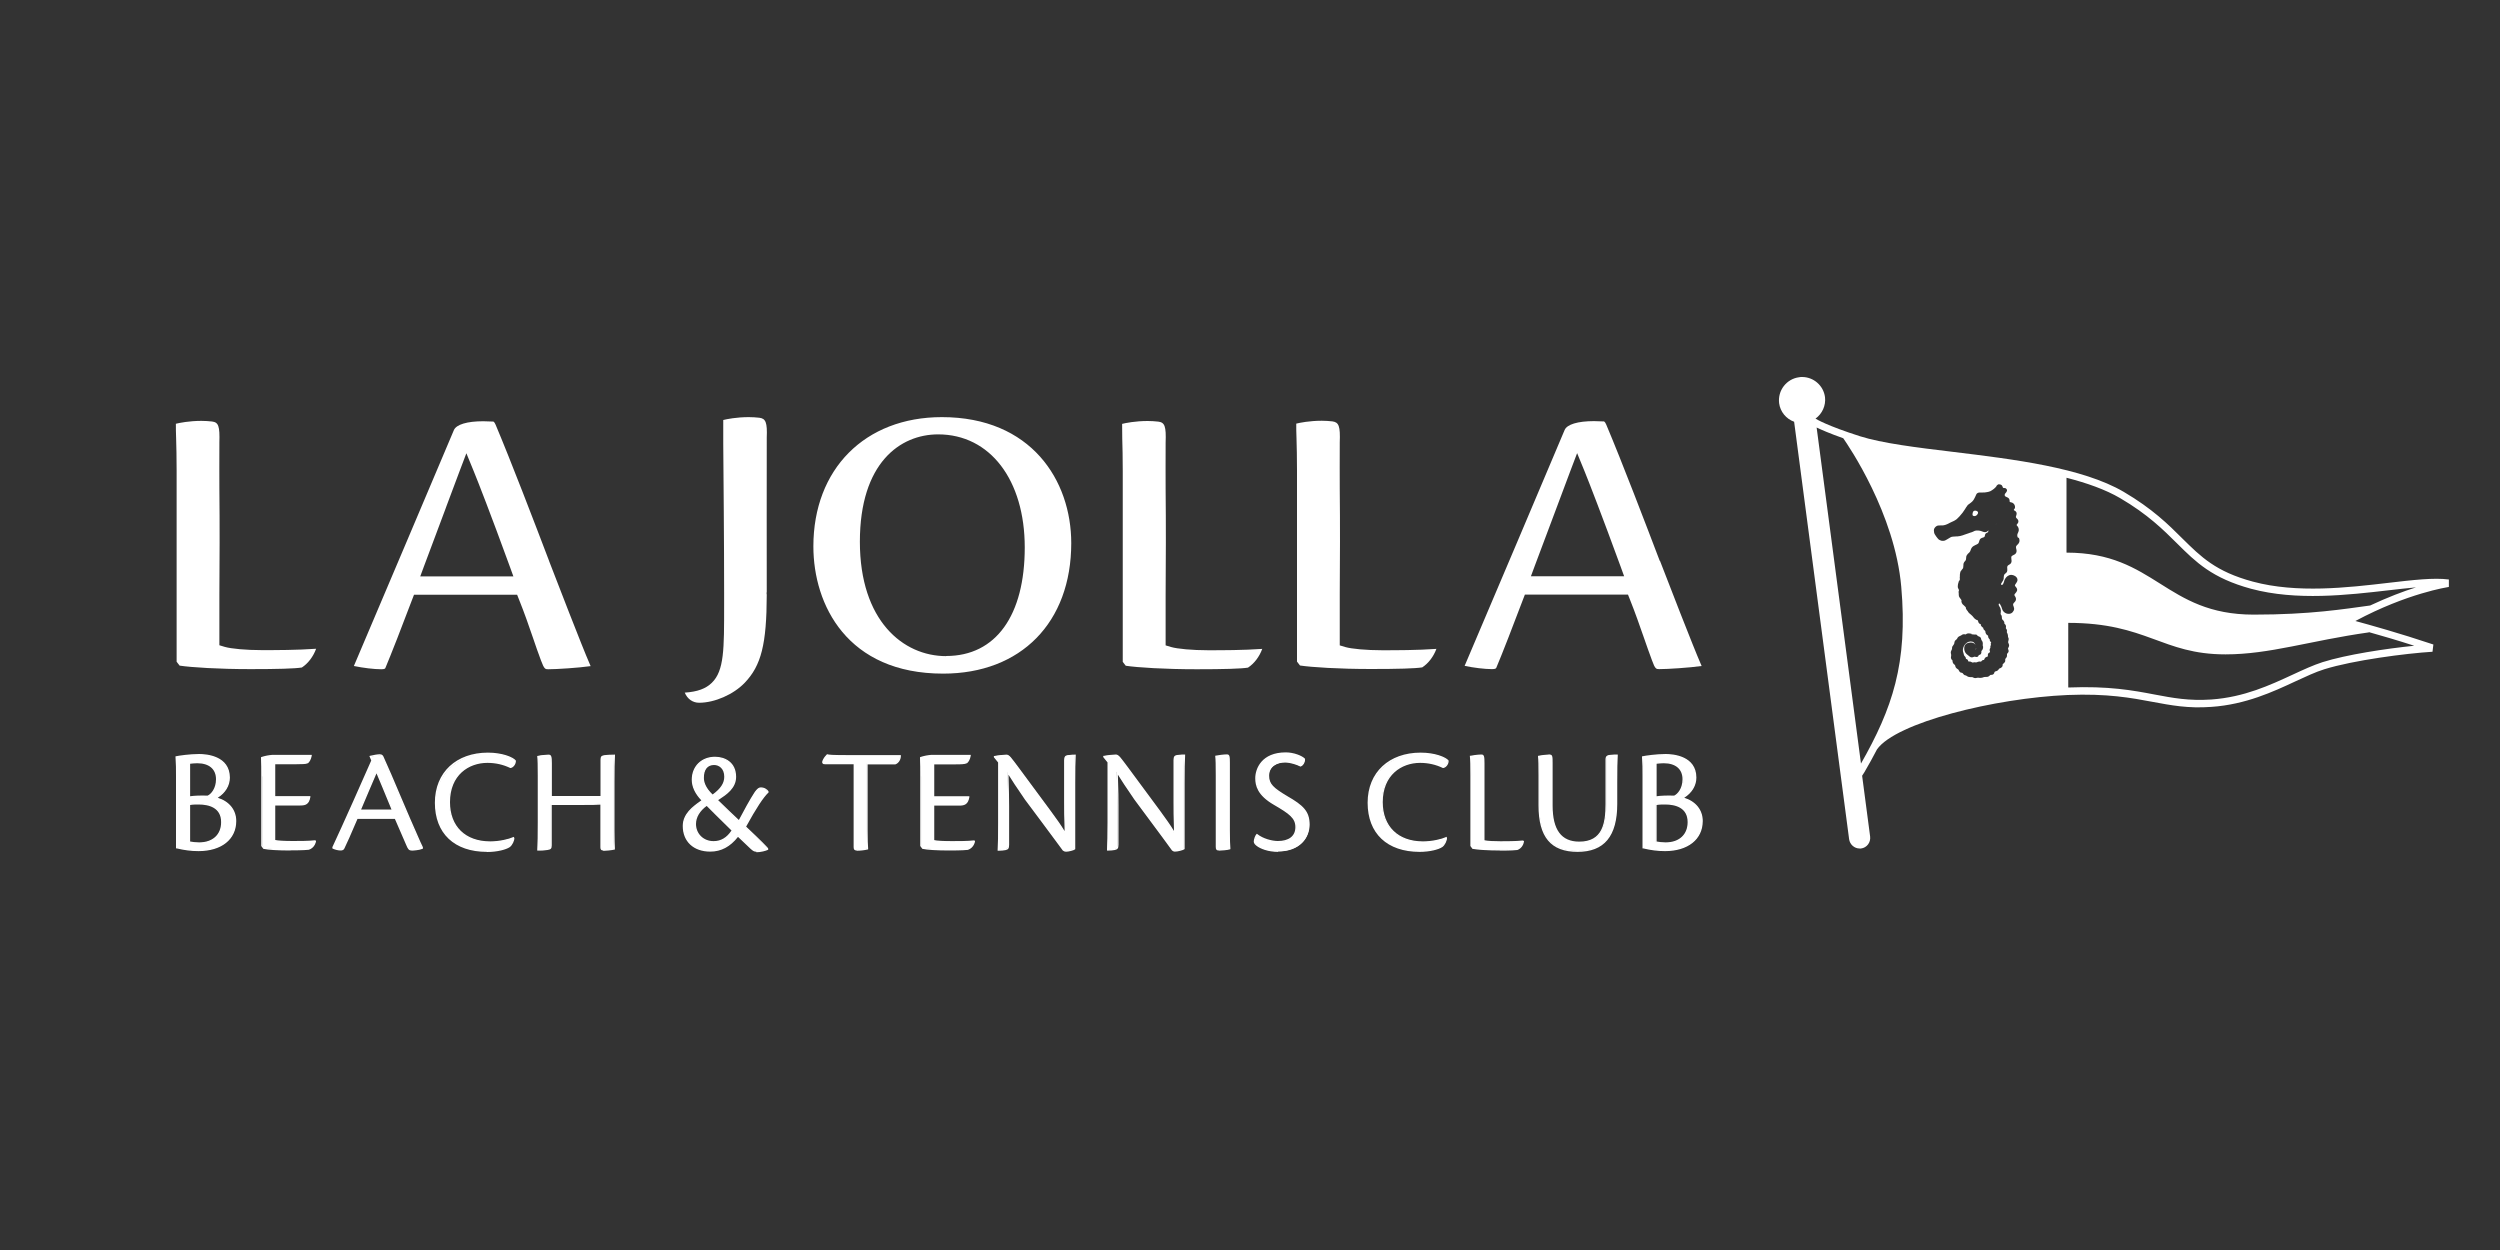 <?xml version="1.0" encoding="UTF-8"?> <svg xmlns="http://www.w3.org/2000/svg" id="Layer_1" data-name="Layer 1" viewBox="0 0 200 100"><rect x="0" y="0" width="200" height="100" fill="#333333" stroke="none"/><defs><style> .cls-1 { fill: #fff; } </style></defs><g><g><path class="cls-1" d="M15.15,67.36c.17.05.49.08.78.08,1.04,0,1.81-.57,1.81-1.68,0-1-.71-1.47-1.86-1.47-.26,0-.55.01-.73.05v3.02ZM15.15,63.77c.3-.06.91-.08,1.47-.06.33-.14.72-.63.72-1.37s-.47-1.34-1.56-1.34c-.18,0-.49.02-.63.05v2.72ZM14.15,62.12c0-.63,0-.98-.04-1.55.19-.05,1.08-.18,1.84-.18,2.12,0,2.39,1.25,2.39,1.83,0,.72-.46,1.3-1.06,1.62,1.04.27,1.57,1,1.57,1.84,0,1.54-1.29,2.35-2.96,2.35-.6,0-1.15-.07-1.74-.22v-5.7Z"></path><path class="cls-1" d="M15.89,68.09c-.58,0-1.14-.07-1.76-.22h-.05v-5.76c0-.63,0-.98-.04-1.55v-.05s.04-.01.04-.01c.22-.05,1.11-.18,1.86-.18.57,0,2.45.14,2.45,1.89,0,.64-.36,1.23-.97,1.61.93.29,1.48.98,1.48,1.86,0,1.47-1.18,2.41-3.02,2.41ZM14.21,67.77c.59.14,1.13.2,1.68.2,1.76,0,2.9-.9,2.9-2.29,0-.86-.57-1.53-1.53-1.78l-.14-.04.13-.07c.65-.35,1.03-.94,1.03-1.57,0-.53-.23-1.77-2.33-1.77-.68,0-1.51.11-1.78.17.03.54.03.89.03,1.51v5.65ZM15.93,67.5c-.29,0-.61-.03-.8-.08h-.04v-3.13h.05c.22-.05.56-.06.74-.06,1.24,0,1.92.54,1.92,1.53,0,1.08-.72,1.74-1.87,1.74ZM15.21,67.32c.18.04.47.07.72.07,1.08,0,1.76-.62,1.76-1.62,0-1.16-.98-1.41-1.81-1.41-.17,0-.46,0-.67.04v2.93ZM15.09,63.84v-2.84h.05c.15-.03.46-.06.64-.06,1.03,0,1.62.51,1.62,1.4,0,.72-.38,1.27-.75,1.43h-.01s-.01,0-.01,0c-.57-.02-1.17,0-1.46.06l-.07.02ZM15.21,61.1v2.6c.31-.05.86-.07,1.4-.05.27-.12.67-.57.67-1.31,0-.81-.55-1.28-1.5-1.28-.16,0-.42.02-.57.04Z"></path></g><g><path class="cls-1" d="M20.96,62.12c0-.56,0-1.05-.02-1.49.22-.07.54-.14.84-.17h3.1c-.05.3-.15.45-.27.56-.15.06-.4.07-.93.07h-1.7v2.66h2.8c-.09.55-.33.63-.73.63h-2.07v2.87c.24.07.9.09,1.49.09.55,0,1.3-.01,1.76-.06v.02c-.06.3-.24.53-.51.62-.16.02-.62.05-1.46.05-.96,0-1.79-.05-2.13-.13l-.15-.19v-5.54Z"></path><path class="cls-1" d="M23.24,68.04c-1,0-1.81-.05-2.15-.13h-.02s-.17-.23-.17-.23v-5.56c0-.56,0-1.05-.02-1.49v-.05s.04-.02.04-.02c.26-.09.58-.15.85-.17h3.17v.07c-.06.28-.15.46-.3.6h-.02c-.16.07-.42.08-.95.08h-1.65v2.55h2.81v.07c-.1.57-.36.68-.8.68h-2.01v2.76c.23.05.75.08,1.43.08.45,0,1.26,0,1.75-.06h.04s.04.08.04.08v.02c-.08.33-.28.56-.57.66-.09.01-.42.05-1.48.05ZM21.14,67.8c.34.08,1.14.12,2.1.12.84,0,1.3-.02,1.45-.05.22-.08.38-.26.46-.52-.5.05-1.27.05-1.69.05-.35,0-1.2,0-1.5-.1h-.04v-2.98h2.13c.38,0,.58-.08.66-.51h-2.79v-2.78h1.76c.49,0,.75,0,.89-.06.08-.07.18-.19.23-.45h-3.03c-.29.02-.58.09-.78.15.02.43.02.9.02,1.45v5.52l.12.16Z"></path></g><g><path class="cls-1" d="M31.41,64.82c-.68-1.67-1.13-2.73-1.29-3.09-.41.96-.82,1.91-1.32,3.09h2.61ZM28.56,65.45c-.45,1.05-.85,1.97-1.06,2.4-.04.08-.11.13-.24.13-.17,0-.43-.06-.61-.14v-.03c.68-1.47,2.73-6.06,3.12-6.95l-.13-.32c.24-.06.6-.12.74-.12.16,0,.22.08.27.2.57,1.25,1.63,3.82,2.12,4.92.5,1.11.79,1.85,1.01,2.27v.05c-.23.1-.68.13-.85.13-.16,0-.23-.07-.35-.37-.27-.62-.49-1.15-.94-2.16h-3.07Z"></path><path class="cls-1" d="M32.92,68.04c-.21,0-.29-.12-.41-.41-.08-.18-.15-.35-.23-.53-.18-.42-.38-.89-.69-1.59h-2.99c-.52,1.22-.86,1.99-1.05,2.37-.05.11-.15.16-.3.16-.18,0-.45-.06-.63-.15l-.03-.02v-.1c.71-1.51,2.72-6.02,3.11-6.93l-.15-.36.07-.02c.23-.06.6-.12.76-.12.2,0,.27.11.32.24.34.73.85,1.94,1.3,3,.32.75.62,1.46.82,1.92.21.48.39.87.54,1.23.2.47.35.8.47,1.04v.03s0,.09,0,.09l-.04.02c-.24.1-.7.14-.87.14ZM28.52,65.39h3.15l.02.03c.32.72.53,1.2.71,1.63.08.18.15.35.23.53.12.3.18.33.3.33.17,0,.56-.03.79-.11-.12-.24-.27-.57-.46-1.03-.15-.35-.32-.75-.54-1.22-.2-.46-.5-1.17-.82-1.92-.45-1.06-.96-2.26-1.3-3-.05-.11-.09-.17-.22-.17s-.42.05-.66.1l.12.28v.02c-.38.85-2.4,5.38-3.12,6.93.17.07.39.12.54.12.13,0,.17-.05.19-.1.18-.38.53-1.17,1.06-2.4l.02-.04ZM31.5,64.88h-2.78l.03-.08c.52-1.22.91-2.16,1.32-3.09l.05-.12.05.12c.15.34.59,1.38,1.29,3.1l.03.08ZM28.89,64.76h2.43c-.61-1.5-1.02-2.46-1.2-2.89-.38.87-.75,1.76-1.23,2.89Z"></path></g><g><path class="cls-1" d="M41.09,67.04c0,.2-.16.54-.34.67-.28.19-.99.38-1.79.38-2.69,0-4.11-1.59-4.11-3.87s1.8-3.95,4.18-3.95c1.19,0,1.99.37,2.18.6.01.21-.17.48-.37.51-.49-.24-1.1-.42-1.85-.42-1.61,0-3.05,1.09-3.05,3.2,0,1.86,1.13,3.2,3.28,3.2.77,0,1.52-.19,1.85-.35v.02Z"></path><path class="cls-1" d="M38.96,68.15c-2.61,0-4.17-1.47-4.17-3.93s1.74-4.01,4.24-4.01c1.17,0,2.01.36,2.23.62v.02s.01.02.01.02c.01.25-.19.53-.41.57h-.02s-.02,0-.02,0c-.56-.27-1.17-.41-1.83-.41-1.49,0-2.99.97-2.99,3.14,0,1.94,1.23,3.14,3.22,3.14.72,0,1.48-.18,1.83-.34l.05-.02.05.1c0,.21-.16.57-.37.72-.29.2-1.01.39-1.82.39ZM39.03,60.33c-2.43,0-4.12,1.6-4.12,3.89s1.51,3.81,4.05,3.81c.8,0,1.49-.19,1.76-.37.15-.11.28-.38.31-.56-.34.14-1.04.32-1.8.32-2.06,0-3.34-1.25-3.34-3.26,0-2.25,1.56-3.26,3.11-3.26.66,0,1.29.14,1.86.41.15-.04.3-.25.3-.43-.19-.19-.91-.56-2.12-.56Z"></path></g><g><path class="cls-1" d="M48.09,63.72v-2.95c0-.24.06-.29.24-.31.21-.04.57-.05.8-.05-.02.45-.04,1.16-.04,2.15v3.86c0,.84.02,1.23.04,1.47-.21.05-.69.09-.88.09-.11,0-.17-.04-.17-.19v-3.49c-.24.02-.63.04-1.74.04h-2.27v3.28c0,.24-.06.27-.29.31-.3.05-.47.05-.75.05.02-.48.04-1.18.04-2.19v-3.77c0-.8-.01-1.29-.04-1.52.21-.05.66-.1.84-.1.16,0,.21.07.21.62v2.69h4.01Z"></path><path class="cls-1" d="M48.26,68.04c-.16,0-.23-.08-.23-.25v-3.42c-.24.02-.64.03-1.68.03h-2.21v3.23c0,.27-.09.33-.34.37-.31.05-.48.05-.76.05h-.06v-.06c.03-.49.04-1.21.04-2.18v-3.77c0-.77-.01-1.28-.04-1.51v-.05s.05-.01.05-.01c.21-.05.67-.1.85-.1.23,0,.27.16.27.68v2.63h3.89v-2.89c0-.25.07-.34.29-.37.23-.04.62-.05.81-.05h.06v.06c-.03.45-.04,1.15-.04,2.15v3.86c0,.75.02,1.15.03,1.39v.13s-.04.01-.04.01c-.21.05-.7.1-.89.1ZM48.15,64.24v3.55c0,.12.04.13.11.13.17,0,.59-.04.82-.08v-.03c-.01-.24-.03-.64-.03-1.39v-3.86c0-.95.01-1.64.03-2.09-.25,0-.55.02-.73.05-.15.02-.19.04-.19.25v3.01h-4.13v-2.75c0-.56-.06-.56-.15-.56-.16,0-.56.04-.78.08.02.25.03.74.03,1.47v3.77c0,.94-.01,1.63-.03,2.13.24,0,.41,0,.68-.05.21-.03.24-.05.24-.25v-3.34h2.33c1.13,0,1.51-.01,1.74-.04h.06Z"></path></g><g><path class="cls-1" d="M56.26,62.24c0,.39.21.88.76,1.4.65-.47,1-.91,1-1.49,0-.65-.4-1-.88-1-.54,0-.88.37-.88,1.09h0ZM57.1,67.35c.49,0,1.03-.18,1.51-.92-.67-.66-1.69-1.66-2.06-2.04-.55.38-.93.91-.93,1.53,0,.81.62,1.43,1.46,1.43h.01ZM61.4,67.89c-.18.08-.56.19-.89.19-.15,0-.23-.05-.43-.23-.21-.2-.53-.51-1.05-1-.76.99-1.55,1.21-2.22,1.21-1.25,0-2.14-.73-2.14-1.99,0-1.04.94-1.61,1.52-2.04-.49-.49-.8-1.05-.8-1.66,0-1.09.79-1.78,1.8-1.78.85,0,1.63.47,1.63,1.55,0,.99-.96,1.5-1.47,1.85.61.6,1.56,1.51,1.77,1.7.43-.8.93-1.73,1.3-2.31.18-.26.31-.34.43-.34.26,0,.46.13.57.29v.02c-.44.41-1.04,1.35-1.81,2.77,1.19,1.12,1.64,1.59,1.79,1.75v.02Z"></path><path class="cls-1" d="M60.51,68.14c-.17,0-.27-.06-.47-.24-.14-.14-.35-.34-.63-.6l-.37-.35c-.62.79-1.35,1.18-2.22,1.18-1.34,0-2.2-.81-2.2-2.05,0-.98.8-1.56,1.39-1.98.03-.02.07-.05.1-.07-.51-.53-.77-1.09-.77-1.65,0-1.08.77-1.84,1.86-1.84.78,0,1.69.42,1.69,1.61,0,.92-.8,1.44-1.33,1.79-.04.03-.08.05-.11.07.57.56,1.39,1.34,1.66,1.59.38-.72.89-1.67,1.27-2.24.19-.26.32-.37.48-.37.3,0,.52.16.62.31v.02s.01.07.01.07l-.02.02c-.4.38-.97,1.24-1.78,2.72,1.25,1.17,1.65,1.6,1.76,1.73v.02s.01.09.01.09l-.03.02c-.17.08-.56.19-.92.19ZM59.03,66.76l.47.45c.28.27.48.46.63.6.2.18.27.21.39.21.3,0,.63-.09.81-.16-.16-.17-.59-.62-1.75-1.71l-.03-.03.02-.04c.81-1.48,1.38-2.36,1.8-2.76-.09-.12-.27-.23-.5-.23-.08,0-.18.04-.38.32-.39.59-.91,1.58-1.3,2.3l-.04.07-.06-.05c-.2-.18-1.15-1.09-1.77-1.7l-.05-.05.06-.04c.05-.04.11-.08.17-.12.54-.35,1.27-.83,1.27-1.69,0-1.1-.81-1.49-1.57-1.49-1.03,0-1.75.71-1.75,1.72,0,.55.26,1.1.79,1.62l.05.05-.06.04c-.05.04-.1.08-.16.11-.57.4-1.34.96-1.34,1.88,0,1.18.82,1.94,2.09,1.94.87,0,1.56-.38,2.17-1.18l.04-.05ZM57.1,67.41h-.01c-.87,0-1.52-.64-1.52-1.49,0-.59.34-1.15.95-1.58l.04-.03.04.04c.27.28.97.97,2.06,2.04l.03.03-.03.04c-.41.64-.92.95-1.56.95ZM56.54,64.47c-.55.4-.86.91-.86,1.45,0,.78.6,1.37,1.4,1.37h.01c.58,0,1.05-.28,1.43-.85-1.04-1.02-1.7-1.67-1.99-1.97ZM57.01,63.71l-.04-.03c-.64-.6-.77-1.11-.77-1.44h0c0-.74.34-1.16.94-1.16.55,0,.94.44.94,1.06,0,.56-.31,1.02-1.02,1.54l-.04.03ZM57.13,61.2c-.53,0-.82.36-.82,1.03h0c0,.31.12.78.7,1.33.65-.48.93-.91.93-1.42,0-.65-.41-.94-.82-.94Z"></path></g><g><path class="cls-1" d="M68.35,61.08h-2.33c-.17,0-.23-.05-.16-.23.09-.21.22-.36.32-.45.13.04.39.06,1.8.06h4.03c0,.32-.22.56-.4.62h-2.26v5.35c0,.83.02,1.22.04,1.46-.26.06-.6.09-.87.09-.12,0-.18-.03-.18-.21v-6.69Z"></path><path class="cls-1" d="M68.53,68.04c-.17,0-.24-.08-.24-.27v-6.63h-2.27c-.08,0-.18,0-.22-.08-.05-.07-.02-.17.01-.23.09-.21.22-.36.33-.47l.02-.02h.03c.12.04.34.07,1.79.07h4.09v.06c0,.34-.22.61-.44.68h-.02s-2.2,0-2.2,0v5.29c0,.78.02,1.18.04,1.42v.09s-.04.01-.04.01c-.25.06-.59.1-.88.1ZM66.2,60.47c-.1.1-.21.23-.28.41-.04.09-.03.11-.02.12,0,0,.03.03.13.03h2.39v6.75c0,.15.04.15.12.15.26,0,.57-.03.81-.08-.01-.24-.04-.64-.04-1.41v-5.41h2.3c.14-.05.32-.23.35-.5h-3.97c-1.35,0-1.64-.02-1.79-.05Z"></path></g><g><path class="cls-1" d="M73.68,62.12c0-.56,0-1.05-.02-1.49.22-.07.54-.14.84-.17h3.1c-.05.3-.15.45-.27.56-.15.06-.4.07-.93.07h-1.71v2.66h2.8c-.09.55-.33.63-.73.63h-2.07v2.87c.24.07.9.09,1.49.09.55,0,1.3-.01,1.76-.06v.02c-.06.3-.24.53-.51.62-.16.02-.62.05-1.46.05-.96,0-1.79-.05-2.13-.13l-.15-.19v-5.54Z"></path><path class="cls-1" d="M75.96,68.04c-1,0-1.81-.05-2.15-.13h-.02s-.17-.23-.17-.23v-5.56c0-.56,0-1.05-.02-1.49v-.05s.04-.02.04-.02c.26-.09.58-.15.85-.17h3.17v.07c-.06.28-.14.46-.3.6h-.02c-.16.08-.42.09-.95.09h-1.65v2.55h2.81v.07c-.1.57-.37.68-.8.68h-2.01v2.76c.23.05.75.08,1.43.08.45,0,1.27,0,1.75-.06h.04s.04.08.04.08v.02c-.08.33-.28.56-.57.66-.09.01-.43.05-1.48.05ZM73.86,67.8c.34.08,1.14.12,2.1.12.83,0,1.3-.02,1.45-.05.22-.08.38-.26.46-.52-.49.05-1.27.05-1.69.05-.35,0-1.2,0-1.5-.1h-.04v-2.98h2.13c.38,0,.58-.08.66-.51h-2.79v-2.78h1.77c.49,0,.75,0,.89-.06.08-.07.18-.19.23-.45h-3.03c-.25.02-.54.08-.78.15.02.43.02.9.02,1.45v5.52l.12.16Z"></path></g><g><path class="cls-1" d="M79.57,60.54v-.03c.17-.04.78-.1.95-.1.1,0,.2.07.3.2.41.5,1.63,2.2,2.89,3.88.62.86,1.21,1.62,1.52,2.23-.05-1.25-.05-1.99-.05-2.59v-3.33c0-.27.09-.32.24-.35.34-.04.34-.05.57-.05-.03.51-.04,1.21-.04,2.2v5.28c-.07.06-.47.18-.71.18-.08,0-.12-.02-.18-.07-.82-1.1-2.01-2.71-3.03-4.09-.45-.67-.95-1.38-1.43-2.16.05,1.47.06,2.13.06,2.74v3.09c0,.29-.07.32-.24.36-.17.04-.35.05-.56.05.03-.48.04-1.17.04-2.17v-4.85l-.34-.42Z"></path><path class="cls-1" d="M85.26,68.13c-.1,0-.15-.03-.22-.08h-.01s-.68-.92-.68-.92c-.73-.98-1.59-2.15-2.36-3.17-.1-.15-.21-.31-.31-.46-.33-.48-.67-.98-1-1.52.04,1.36.05,1.96.05,2.52v3.09c0,.31-.09.37-.29.42-.16.03-.34.05-.57.05h-.06v-.06c.03-.48.04-1.16.04-2.17v-4.83l-.34-.42v-.1h.05c.17-.05.79-.11.96-.11.11,0,.22.07.35.22.26.31.82,1.08,1.53,2.04.42.57.89,1.21,1.36,1.84.1.14.21.28.31.42.44.6.83,1.14,1.1,1.6-.04-1.11-.04-1.79-.04-2.34v-3.33c0-.3.1-.38.29-.41.1,0,.17-.02.22-.02.14-.02.19-.02.36-.02h.06v.06c-.03.5-.04,1.17-.04,2.19v5.31l-.02.02c-.09.08-.51.19-.75.19ZM85.12,67.96c.05.04.08.05.14.05.21,0,.55-.1.65-.15v-5.25c0-.98,0-1.64.03-2.14-.12,0-.16,0-.29.02-.05,0-.12.01-.22.02-.12.02-.19.04-.19.29v3.33c0,.6,0,1.34.05,2.59v.26s-.11-.23-.11-.23c-.26-.5-.7-1.11-1.21-1.8-.1-.14-.2-.28-.31-.42-.47-.63-.94-1.27-1.36-1.84-.71-.96-1.27-1.72-1.52-2.03-.1-.12-.18-.18-.26-.18-.15,0-.64.05-.87.08l.32.39v4.87c0,.96-.01,1.64-.03,2.11.2,0,.35-.02.49-.05.14-.03.2-.04.2-.3v-3.09c0-.58,0-1.21-.06-2.73v-.23s.11.19.11.19c.37.6.75,1.16,1.11,1.7.11.15.21.31.31.46.77,1.03,1.63,2.19,2.36,3.17l.67.9Z"></path></g><g><path class="cls-1" d="M88.31,60.54v-.03c.17-.04.78-.1.95-.1.1,0,.19.07.3.2.41.5,1.63,2.2,2.89,3.88.62.86,1.21,1.62,1.52,2.23-.05-1.25-.05-1.99-.05-2.59v-3.33c0-.27.08-.32.24-.35.34-.04.34-.05.57-.05-.02.51-.04,1.21-.04,2.2v5.28c-.07.06-.48.18-.71.18-.09,0-.12-.02-.18-.07-.82-1.1-2.01-2.71-3.03-4.09-.45-.67-.95-1.38-1.43-2.16.05,1.47.06,2.13.06,2.74v3.09c0,.29-.07.32-.24.36-.17.04-.35.05-.56.05.02-.48.04-1.17.04-2.17v-4.85l-.34-.42Z"></path><path class="cls-1" d="M94,68.13c-.1,0-.15-.03-.22-.08h-.01s-.79-1.08-.79-1.08c-.7-.95-1.52-2.04-2.24-3.02-.1-.14-.19-.29-.29-.43-.34-.49-.68-1-1.02-1.55.05,1.36.05,1.96.05,2.52v3.09c0,.31-.09.37-.29.42-.16.03-.34.05-.57.05h-.06v-.06c.03-.48.04-1.19.04-2.17v-4.83l-.34-.42v-.1h.05c.17-.05.79-.11.96-.11.11,0,.22.07.35.22.26.31.82,1.08,1.53,2.04.42.57.89,1.21,1.36,1.84.1.14.21.28.31.42.44.61.83,1.14,1.1,1.6-.04-1.11-.04-1.79-.04-2.34v-3.33c0-.3.1-.38.29-.41.1-.01.17-.02.22-.02.14-.02.19-.02.36-.02h.06v.06c-.03.5-.04,1.18-.04,2.19v5.31l-.02.02c-.09.07-.51.19-.75.19ZM93.86,67.96c.05.04.08.05.14.05.2,0,.55-.1.65-.15v-5.25c0-.97,0-1.64.03-2.14-.12,0-.16,0-.28.02-.05,0-.12.01-.22.02-.12.02-.19.04-.19.29v3.33c0,.6,0,1.34.05,2.59v.26s-.11-.23-.11-.23c-.26-.5-.7-1.11-1.21-1.8-.1-.14-.2-.28-.31-.42-.47-.63-.94-1.27-1.36-1.84-.71-.96-1.27-1.72-1.52-2.03-.1-.12-.18-.18-.26-.18-.15,0-.64.05-.87.08l.32.39v4.87c0,.94-.01,1.63-.03,2.11.2,0,.35-.02.49-.05.14-.03.2-.04.2-.3v-3.09c0-.58-.01-1.22-.06-2.73v-.23s.11.19.11.19c.38.62.76,1.18,1.14,1.73.1.14.19.29.29.43.72.97,1.54,2.07,2.24,3.02l.79,1.06Z"></path></g><g><path class="cls-1" d="M97.32,62.01c0-.8-.01-1.29-.04-1.5.16-.04.66-.09.87-.09.16,0,.18.08.18.61v5.41c0,.83.02,1.22.04,1.46-.18.06-.67.09-.85.09-.13,0-.2-.03-.2-.23v-5.74Z"></path><path class="cls-1" d="M97.51,68.04c-.19,0-.25-.08-.25-.29v-5.74c0-.78-.01-1.28-.04-1.5v-.05s.05-.01.05-.01c.16-.04.66-.1.88-.1.23,0,.24.17.24.67v5.41c0,.78.02,1.18.04,1.42v.08s-.04.02-.04.02c-.19.06-.68.1-.87.1ZM97.35,60.56c.02.24.03.73.03,1.46v5.74c0,.17.04.17.14.17.18,0,.6-.03.79-.08-.01-.24-.04-.64-.04-1.41v-5.41c0-.55-.03-.55-.12-.55-.19,0-.61.05-.8.08Z"></path></g><g><path class="cls-1" d="M102.88,60.27c.61,0,1.26.25,1.48.48.02.17-.1.46-.3.54-.31-.16-.83-.32-1.24-.32-.66,0-1.33.34-1.33,1.12,0,.71.4,1.04,1.5,1.7,1.22.71,1.74,1.17,1.74,2.21,0,1.37-1.15,2.1-2.47,2.1-.81,0-1.41-.25-1.68-.47-.12-.09-.21-.18-.21-.3,0-.17.12-.46.19-.54.44.35,1.16.56,1.68.56,1,0,1.46-.5,1.46-1.17,0-.74-.49-1.1-1.75-1.84-1.3-.75-1.45-1.5-1.45-2.07,0-.74.5-2.01,2.38-2.01h.01Z"></path><path class="cls-1" d="M102.25,68.15c-.82,0-1.44-.26-1.72-.48-.11-.09-.23-.19-.23-.35,0-.18.12-.49.21-.58l.04-.04.04.03c.45.36,1.17.55,1.64.55.89,0,1.4-.4,1.4-1.11s-.47-1.06-1.73-1.79c-1.31-.76-1.48-1.53-1.48-2.12,0-.77.51-2.07,2.44-2.07h.01c.62,0,1.29.26,1.52.5h.01s0,.03,0,.03c.03.18-.1.51-.34.6h-.02s-.02,0-.02,0c-.31-.16-.83-.32-1.22-.32-.59,0-1.27.28-1.27,1.06,0,.66.35.97,1.47,1.64,1.25.72,1.77,1.2,1.77,2.26s-.78,2.16-2.53,2.16ZM100.56,66.87c-.06.1-.15.33-.15.45,0,.09.07.17.18.25.28.23.9.45,1.65.45,1.2,0,2.42-.63,2.42-2.04,0-1-.51-1.46-1.71-2.16-1.06-.64-1.53-.99-1.53-1.75,0-.82.7-1.18,1.39-1.18.42,0,.93.16,1.25.32.15-.07.25-.3.24-.44-.22-.21-.85-.45-1.42-.45h-.01c-1.83,0-2.32,1.23-2.32,1.95,0,.59.17,1.29,1.42,2.01,1.27.74,1.78,1.12,1.78,1.89s-.57,1.23-1.52,1.23c-.48,0-1.19-.18-1.67-.54Z"></path></g><g><path class="cls-1" d="M115.71,67.04c0,.2-.16.54-.34.67-.28.19-.99.38-1.79.38-2.69,0-4.11-1.59-4.11-3.87s1.8-3.95,4.18-3.95c1.19,0,1.99.37,2.18.6.01.21-.17.48-.37.51-.49-.24-1.1-.42-1.85-.42-1.61,0-3.05,1.09-3.05,3.2,0,1.86,1.13,3.2,3.28,3.2.77,0,1.52-.19,1.85-.35v.02Z"></path><path class="cls-1" d="M113.58,68.15c-2.61,0-4.17-1.47-4.17-3.93s1.74-4.01,4.24-4.01c1.17,0,2.01.36,2.23.62v.02s.01.02.01.02c.01.25-.19.53-.42.57h-.02s-.02,0-.02,0c-.56-.27-1.17-.41-1.82-.41-1.49,0-2.99.97-2.99,3.14,0,1.94,1.23,3.14,3.22,3.14.72,0,1.48-.18,1.83-.34l.05-.03.04.1c0,.21-.16.57-.37.72-.29.2-1,.39-1.83.39ZM113.66,60.33c-2.43,0-4.12,1.6-4.12,3.89s1.51,3.81,4.05,3.81c.8,0,1.49-.19,1.76-.37.15-.11.28-.37.31-.56-.34.14-1.04.32-1.8.32-2.06,0-3.34-1.25-3.34-3.26,0-2.25,1.56-3.26,3.11-3.26.66,0,1.29.14,1.86.41.15-.04.3-.25.3-.43-.22-.23-1.03-.56-2.12-.56Z"></path></g><g><path class="cls-1" d="M117.69,62.04c0-.8-.01-1.29-.04-1.53.21-.04.6-.09.87-.09.13,0,.18.07.18.64v6.2c.21.07.84.1,1.35.1.55,0,1.33-.01,1.78-.06l.02.02c-.04.25-.2.51-.49.62-.16.02-.55.05-1.39.05-.96,0-1.83-.06-2.14-.13l-.15-.19v-5.63Z"></path><path class="cls-1" d="M119.98,68.04c-.91,0-1.82-.06-2.16-.13h-.02s-.17-.23-.17-.23v-5.65c0-.8-.01-1.29-.04-1.52v-.05s.05,0,.05,0c.09-.02.55-.1.88-.1.21,0,.24.17.24.7v6.16c.24.06.83.08,1.29.08.37,0,1.27,0,1.77-.06h.03s.07.06.07.06v.03c-.04.24-.2.55-.53.67-.14.02-.49.05-1.41.05ZM117.87,67.8c.3.06,1.11.13,2.11.13.91,0,1.26-.03,1.38-.05.21-.08.38-.28.43-.52-.49.05-1.29.06-1.74.06-.52,0-1.16-.03-1.37-.1h-.04v-6.25c0-.58-.05-.58-.12-.58-.27,0-.65.06-.8.08.02.26.03.73.03,1.48v5.61l.12.16Z"></path></g><g><path class="cls-1" d="M124.15,64.45c0,2.55,1.22,2.94,2.19,2.94,1.15,0,2.16-.43,2.16-3.06v-3.57c0-.23.1-.27.22-.3.36-.04.4-.05.65-.05-.02.47-.04,1.17-.04,2.16v1.73c0,3.33-1.8,3.78-3.12,3.78-1.78,0-3.07-.82-3.07-3.67v-2.39c0-.8-.01-1.29-.04-1.53.16-.04.66-.1.84-.1.2,0,.21.07.21.63v3.4Z"></path><path class="cls-1" d="M126.21,68.15c-2.14,0-3.13-1.18-3.13-3.72v-2.39c0-.8-.01-1.29-.04-1.52v-.05s.05-.01.05-.01c.16-.04.67-.1.85-.1.27,0,.27.16.27.69v3.4c0,1.94.7,2.88,2.13,2.88,1.85,0,2.1-1.44,2.1-3v-3.57c0-.27.13-.33.27-.36.1-.01.17-.02.23-.02.17-.02.24-.02.42-.02h.06v.06c-.03.46-.04,1.17-.04,2.16v1.73c0,2.59-1.04,3.84-3.18,3.84ZM123.16,60.56c.02.26.03.73.03,1.48v2.39c0,2.46.96,3.61,3.01,3.61s3.06-1.22,3.06-3.73v-1.73c0-.95.01-1.64.03-2.1-.13,0-.2,0-.35.02-.06,0-.13.01-.23.02-.1.02-.17.05-.17.24v3.57c0,2.75-1.12,3.12-2.22,3.12-1.51,0-2.25-.98-2.25-3v-3.4c0-.58-.02-.58-.15-.58-.16,0-.58.05-.78.08Z"></path></g><g><path class="cls-1" d="M132.47,67.36c.17.05.49.08.78.08,1.04,0,1.81-.57,1.81-1.68,0-1-.71-1.47-1.86-1.47-.26,0-.55.01-.73.05v3.02ZM132.47,63.77c.31-.06.91-.08,1.48-.06.33-.14.72-.63.72-1.37s-.47-1.34-1.56-1.34c-.18,0-.49.02-.63.05v2.72ZM131.47,62.12c0-.63,0-.98-.04-1.55.19-.05,1.08-.18,1.84-.18,2.12,0,2.39,1.25,2.39,1.83,0,.72-.46,1.3-1.06,1.62,1.04.27,1.57,1,1.57,1.84,0,1.54-1.29,2.35-2.96,2.35-.6,0-1.14-.07-1.74-.22v-5.7Z"></path><path class="cls-1" d="M133.21,68.09c-.58,0-1.14-.07-1.76-.22h-.05v-5.76c0-.63,0-.98-.04-1.55v-.05s.05-.01.05-.01c.22-.05,1.11-.18,1.85-.18.57,0,2.45.14,2.45,1.89,0,.64-.36,1.23-.97,1.61.93.29,1.48.98,1.48,1.86,0,1.47-1.19,2.41-3.02,2.41ZM131.53,67.77c.59.14,1.13.2,1.68.2,1.76,0,2.9-.9,2.9-2.29,0-.86-.57-1.53-1.53-1.78l-.14-.04.13-.07c.64-.35,1.03-.94,1.03-1.57,0-.53-.23-1.77-2.33-1.77-.68,0-1.51.11-1.78.17.03.54.03.89.03,1.51v5.65ZM133.25,67.5c-.29,0-.61-.03-.79-.08h-.04v-3.13h.05c.21-.05.56-.06.74-.06,1.26,0,1.92.53,1.92,1.53,0,1.08-.72,1.74-1.87,1.74ZM132.53,67.32c.18.04.47.07.72.07,1.08,0,1.76-.62,1.76-1.62,0-1.16-.98-1.41-1.81-1.41-.17,0-.46,0-.67.04v2.93ZM132.41,63.84v-2.84h.05c.15-.03.46-.06.64-.06,1.03,0,1.62.51,1.62,1.4,0,.72-.38,1.27-.75,1.43h-.01s-.01,0-.01,0c-.57-.02-1.17,0-1.46.06l-.07.02ZM132.53,61.1v2.6c.31-.05.86-.07,1.4-.05.27-.12.67-.57.67-1.31,0-.81-.55-1.28-1.5-1.28-.16,0-.42.02-.57.04Z"></path></g><path class="cls-1" d="M101,51.91c-1.55.11-3.22.11-4.36.11-1.24,0-2.45-.11-2.96-.26l-.43-.13v-1.35c0-.49,0-.98,0-1.47v-1.16c.02-2.79.03-5.67,0-8.5,0-1.06-.01-2.28,0-3.5v-.23c.05-1.32-.07-1.63-.59-1.69-.27-.03-.55-.05-.85-.05-.97,0-1.77.16-2.04.23,0,.36,0,.73.01,1.16.02.69.04,1.55.04,2.6v15.28l.24.31c.94.14,3.11.28,5.68.28,2.16,0,3.54-.04,4.1-.13.5-.33.91-.87,1.14-1.5"></path><path class="cls-1" d="M25.3,51.9c-1.56.11-3.22.11-4.36.11-1.24,0-2.45-.11-2.96-.26l-.43-.13v-1.35c0-.49,0-.98,0-1.47v-1.16c.02-2.79.03-5.67,0-8.5,0-1.06-.01-2.28,0-3.5v-.23c.04-1.32-.07-1.63-.59-1.69-.27-.03-.55-.05-.85-.05-.97,0-1.76.16-2.04.23,0,.36,0,.73.02,1.16.02.69.04,1.55.04,2.6v15.28l.24.31c.94.14,3.11.28,5.68.28,2.16,0,3.54-.04,4.1-.13.5-.33.91-.87,1.14-1.5"></path><path class="cls-1" d="M114.92,51.91c-1.55.11-3.22.11-4.36.11-1.24,0-2.45-.11-2.95-.26l-.43-.13v-1.36c0-.49,0-.97,0-1.46v-1.28c.02-2.75.03-5.59,0-8.39,0-1.17-.01-2.33,0-3.5v-.23c.05-1.32-.07-1.63-.59-1.7-.27-.03-.55-.05-.85-.05-.97,0-1.77.16-2.04.23,0,.36,0,.73.02,1.16.02.69.04,1.55.04,2.6v15.28l.24.31c.94.14,3.11.28,5.68.28,2.16,0,3.54-.04,4.1-.13.5-.33.91-.87,1.14-1.5"></path><path class="cls-1" d="M61.34,47.4c0-1.1-.01-10.86,0-12.06v-.32c.05-1.21-.08-1.54-.59-1.6-.27-.03-.55-.05-.85-.05-.97,0-1.77.16-2.04.23,0,.29,0,.95,0,1.9.02,2.73.07,7.71.07,11.91v1.04c0,3.46.01,5.2-.98,6.17-.48.47-1.14.72-2.17.79.21.51.64.81,1.15.81,1.24,0,2.75-.66,3.65-1.6,1.32-1.38,1.75-3.09,1.76-7.03l-.02-.18Z"></path><path class="cls-1" d="M75.69,52.49c-3.44,0-6.9-2.83-6.9-9.15s3.23-8.59,6.26-8.59c4.15,0,6.93,3.64,6.93,9.05s-2.29,8.68-6.29,8.68M75.35,33.37c-6.16,0-10.28,4.16-10.28,10.34,0,4.69,2.72,10.18,10.38,10.18,6.23,0,10.25-4.1,10.25-10.44,0-5.01-3.2-10.08-10.35-10.08"></path><path class="cls-1" d="M33.62,46.11l.3-.81c.67-1.78,1.22-3.25,1.7-4.54l.12-.33c.37-.98.69-1.86,1.02-2.72l.55-1.45.59,1.44c.34.83,1.38,3.49,2.88,7.61l.29.8h-7.46ZM43.93,44.88c-1.2-3.15-3.02-7.91-4.28-10.9-.11-.26-.19-.26-.22-.26h-.13c-.2-.01-.4-.02-.64-.02-1.3,0-2.16.26-2.35.71-1.29,3.05-6.12,14.46-8,18.87.72.15,1.61.26,2.19.26.28,0,.31-.06.33-.1.41-.97,1.42-3.55,2.14-5.47l.15-.39h8.25l.15.38c.45,1.12.79,2.11,1.12,3.07.21.62.41,1.2.64,1.81.26.7.34.7.58.7.67,0,2.39-.11,3.39-.25-.46-1.06-.97-2.37-1.71-4.25l-1.61-4.15Z"></path><path class="cls-1" d="M122.47,46.11l.3-.81c.66-1.74,1.19-3.18,1.67-4.45.45-1.2.82-2.19,1.18-3.15l.55-1.45.59,1.44c.35.86,1.4,3.56,2.88,7.61l.29.8h-7.46ZM132.78,44.87c-1.12-2.94-3-7.87-4.28-10.9-.11-.26-.19-.26-.21-.26h-.13c-.2-.01-.4-.02-.64-.02-1.3,0-2.16.26-2.35.71-1.2,2.85-6.06,14.32-8,18.87.72.15,1.61.26,2.19.26.28,0,.31-.06.34-.1.42-.98,1.42-3.56,2.14-5.47l.15-.39h8.25l.15.38c.44,1.1.78,2.09,1.11,3.03.22.64.43,1.23.66,1.85.25.7.34.7.58.7.67,0,2.39-.11,3.39-.25-.46-1.06-.97-2.37-1.71-4.24l-1.62-4.17Z"></path></g><g><path class="cls-1" d="M157.88,40.9c-.06.04-.1.26-.07.32.06.1.23.08.31.01.05-.04.1-.11.12-.17.05-.18-.23-.26-.36-.17Z"></path><path class="cls-1" d="M158.09,51.91s0-.04,0-.06c-.02.06-.05.11-.1.14.04-.02.07-.05.09-.08Z"></path><path class="cls-1" d="M159.68,41.93s.02-.03.03-.04c0,0-.01.01-.02.02,0,0-.01.02-.02.02Z"></path><path class="cls-1" d="M195.91,46.95v-.59c-1.19-.16-2.89.04-4.86.27-3.25.38-7.29.85-10.82-.1-2.97-.8-4.15-1.98-5.65-3.46-1.12-1.12-2.4-2.38-4.68-3.72-3.31-1.94-8.81-2.61-13.66-3.2-2.92-.35-5.67-.69-7.44-1.25-2.63-.84-3.5-1.37-3.52-1.39l-.04-.02c.54-.39.84-1.05.76-1.72-.12-.92-.91-1.61-1.83-1.61-.08,0-.16,0-.24.02-.49.06-.93.32-1.23.71-.3.39-.43.88-.37,1.37.09.68.56,1.25,1.2,1.48l4.4,33.4c.06.42.42.74.84.74.04,0,.07,0,.11,0,.47-.06.79-.49.73-.96l-.64-4.86.18-.28c.36-.62.7-1.23,1.01-1.83,1.51-2.15,9.44-4.1,15.25-4.35,3.17-.13,5.1.23,6.8.55,1.46.27,2.83.54,4.71.4,2.74-.19,4.95-1.22,6.71-2.04.83-.38,1.6-.75,2.32-.97,2.3-.72,6.52-1.27,8.65-1.4l.07-.58c-2.72-.91-5.1-1.57-6.24-1.88,4.18-2.24,7.42-2.71,7.45-2.72ZM148.88,61.1l-3.55-26.9c.35.17,1.03.47,2.13.86.43.62,4.13,6.03,4.64,11.88.54,6.11-.72,9.75-3.23,14.16ZM161.52,43.05c.04.12.08.27-.03.42-.03.05-.07.08-.11.12-.06.06-.1.1-.1.18,0,.04,0,.09.02.14.03.11.06.25-.05.38-.04.05-.1.08-.15.1-.01,0-.03.02-.05.03l-.04.02s-.07.04-.08.06c-.04.05-.03.12-.02.22.02.1.03.21-.02.31-.04.08-.12.12-.18.16-.05.03-.09.05-.11.09-.03.06-.03.12-.02.2,0,.06.01.12,0,.19-.02.11-.09.17-.15.21-.04.03-.07.06-.09.09-.03.06-.03.13-.04.2,0,.08,0,.16-.04.24-.02.04-.05.09-.08.14-.04.06-.12.17-.1.21,0,0,.02.02.05.03h0s.04,0,.05,0c.07-.03.1-.15.14-.25.01-.04.02-.07.03-.11.07-.18.19-.32.34-.39.06-.03.12-.05.18-.05.01,0,.03,0,.04,0,.18,0,.43.13.48.33.04.14-.05.26-.11.35-.03.05-.07.09-.08.13-.02.05,0,.08.06.15.06.07.16.18.09.34-.03.06-.07.11-.11.16-.05.05-.09.1-.09.14,0,.03.02.07.05.11.05.08.1.17.07.3-.03.1-.09.16-.14.21-.05.06-.09.09-.08.17,0,.05.02.1.04.14.03.09.07.19.01.32-.05.1-.12.18-.2.22-.11.06-.25.06-.38.02-.14-.05-.26-.15-.32-.28-.01-.03-.03-.08-.05-.14-.02-.07-.05-.15-.09-.22-.05-.11-.09-.16-.12-.16,0,0,0,0,0,0h0l-.03.02s-.06.07.05.23c.07.1.1.2.11.32,0,.06,0,.12-.01.16-.01.06-.02.1,0,.14,0,.01.01.02.02.03.02.02.05.06.06.12.01.04.01.08.01.12,0,.04,0,.07.01.09,0,.03.03.05.06.08.04.04.09.09.12.17.01.04.01.06.01.09s0,.02,0,.04c0,.01.02.02.03.03.03.02.07.06.09.13.02.06.01.12,0,.17,0,.02,0,.04,0,.05h0s.07.08.08.12c.02.05,0,.1,0,.14,0,.02,0,.04,0,.05,0,.02,0,.03.02.05,0,.02.02.04.03.06.03.09.04.14.04.23v.03s0,0,.01.03c.01.02.02.03.03.06.03.09,0,.17-.01.23,0,.03-.02.06-.02.09,0,.03.01.06.03.1.02.05.04.1.05.16,0,.08-.03.14-.06.19-.02.03-.03.05-.03.07,0,.02,0,.04.02.07.02.06.06.15,0,.24-.02.02-.03.04-.05.06-.02.03-.04.05-.05.07,0,.02,0,.05,0,.08,0,.05,0,.1-.02.16-.02.04-.05.08-.08.11-.02.02-.04.04-.04.05,0,.02,0,.04,0,.07,0,.05.01.13-.05.2-.03.04-.06.06-.09.09-.02.01-.03.03-.05.05-.02.02-.02.02-.02.06,0,.02,0,.03,0,.06-.02.09-.06.12-.11.16-.03.03-.07.04-.1.05-.03.01-.05.02-.06.03-.02.01-.03.03-.04.05-.03.04-.06.09-.12.12-.03.02-.07.03-.11.04-.04.01-.08.03-.1.05,0,0,0,.03-.02.04,0,.04-.02.09-.07.14-.06.05-.13.06-.18.06-.03,0-.06,0-.07.01-.02.01-.04.03-.06.05-.04.04-.1.09-.19.1-.07,0-.15,0-.23.01-.03,0-.06.02-.1.03l-.06.02c-.08.02-.14.02-.19.02h-.04s-.04,0-.07-.01c-.03,0-.06,0-.09,0-.02,0-.04,0-.05.01-.04.01-.08.02-.13.02-.07,0-.12-.03-.17-.05-.04-.02-.06-.03-.09-.03h-.06c-.07,0-.15,0-.22-.02-.04-.01-.06-.03-.09-.04-.02,0-.04-.03-.06-.04l-.05-.03c-.06-.01-.12-.02-.18-.08l-.02-.02s-.03-.03-.04-.05c-.01-.02-.02-.03-.03-.04-.03-.02-.09-.03-.12-.04-.04,0-.07-.02-.1-.05-.04-.04-.06-.08-.08-.12-.01-.02-.02-.05-.03-.06-.02-.02-.05-.04-.08-.06-.03-.02-.07-.04-.1-.08-.03-.03-.05-.06-.06-.1,0-.02-.01-.04-.02-.06,0-.03-.01-.05-.02-.07h0s0,0-.01-.01c-.01-.01-.02-.02-.03-.03-.02-.01-.04-.03-.06-.05-.08-.08-.09-.16-.1-.23,0-.03,0-.06-.02-.09l-.03-.02h-.01s-.03-.04-.03-.05c-.05-.09-.04-.18-.02-.25,0-.05.01-.08,0-.12-.02-.07-.05-.19,0-.28,0-.02.02-.05.03-.07.02-.04.04-.07.04-.1,0-.08,0-.18.08-.26.05-.06.09-.13.11-.2,0-.02,0-.03,0-.05.01-.06.03-.13.1-.19.01-.01.03-.02.04-.03.04-.03.05-.04.07-.07.03-.07.07-.15.17-.2.03-.01.05-.02.08-.04.04-.02.08-.03.1-.05.08-.07.17-.09.26-.08h.05s.02.02.02.02c.02,0,.03,0,.04-.02.02-.01.04-.03.06-.04.06-.03.12-.03.17-.03h0s.07,0,.11.02c0,0,0,0,.02,0h.07v.04s.05.02.09.02h.04s.04,0,.06.01c.01,0,.03,0,.04,0,.02,0,.03,0,.04,0,.02,0,.06,0,.09,0s.06.02.07.03c.03.02.04.04.06.06,0,.01.02.02.03.03h.01s.04.02.05.03c.03.01.07.02.11.05l.02.02s.02.01.02.02c0,0,.01.02.02.02.02.05.03.09.04.12,0,.03,0,.06.02.07.09.1.12.22.1.37t0,.04v.03c.06.11.02.26-.04.35-.01.02-.03.04-.04.05-.02.02-.03.03-.03.05,0,.02,0,.04,0,.06,0,.04,0,.09-.03.14-.04.07-.11.09-.15.1-.01,0-.02,0-.03,0,0,.03-.01.08-.06.12-.07.06-.18.04-.24.02-.05-.02-.07,0-.12.02-.04.02-.09.03-.15.03-.05,0-.09-.02-.15-.06-.08-.06-.18-.14-.26-.21-.13-.12-.2-.32-.18-.5.01-.14.07-.25.17-.32.18-.12.49-.14.65,0,.06.05.12.16.07.33.05-.14,0-.33-.12-.43-.03-.03-.07-.04-.1-.06-.2-.06-.42,0-.58.18-.18.2-.25.48-.16.7.01.03.02.07.03.11.01.05.02.09.04.12,0,.01.02.03.03.04.04.04.09.09.1.17v.03s.01.02.01.02l.05.02s0,0,.01,0l.05.03s.02.01.02.02c.03.03.03.07.04.09,0,.01,0,.02,0,.03,0,0,.01,0,.06.02.02,0,.04,0,.06,0,.03,0,.05,0,.07.01.04.01.08.03.11.05.02,0,.03.02.04.02h.02s.02,0,.04,0c.03-.01.06-.02.09-.02h0s.07,0,.1.01h.05s.04,0,.07-.01l.03-.02c.08-.03.16-.05.23-.03,0,0,.03,0,.04,0,.01,0,.03,0,.03,0,0,0,0-.01.01-.02.02-.02.04-.05.08-.08.03-.02.07-.03.09-.03.03,0,.05-.01.06-.02,0-.02.02-.03.02-.05.02-.05.05-.13.16-.17.02,0,.03-.01.05-.02.02,0,.05-.01.06-.02,0-.01.01-.05.01-.08,0-.03,0-.06,0-.09.02-.09.09-.13.13-.15s.04-.03.04-.05c0-.01,0-.03-.01-.05-.01-.03-.03-.08-.02-.13,0-.05.03-.08.04-.11,0-.01.01-.02.02-.03,0,0,0-.02,0-.03,0-.02,0-.05,0-.08,0-.04.02-.07.03-.08v-.02s.02-.03.02-.04c0,0-.03-.04-.02-.1,0-.04.03-.07.04-.09,0,0-.01-.01-.03-.03-.02-.02-.05-.04-.07-.08-.02-.04-.02-.08-.02-.1,0,0,0-.02,0-.03,0-.01-.02-.02-.03-.03-.02-.02-.05-.05-.07-.09-.02-.04-.03-.09-.03-.12,0-.03,0-.05-.01-.06,0,0-.02-.02-.04-.03-.01,0-.02-.01-.04-.02-.05-.04-.08-.1-.1-.14-.02-.04-.02-.08-.03-.12,0-.03,0-.06-.02-.07,0-.01-.03-.03-.04-.04-.04-.03-.1-.08-.11-.18,0-.03,0-.03-.04-.05-.02-.02-.05-.04-.08-.07-.01-.02-.07-.07-.08-.14,0-.02,0-.05,0-.06,0,0,0,0,0-.01-.02,0-.03,0-.04,0-.07-.02-.12-.07-.15-.14,0-.02-.02-.05-.02-.08,0-.02-.01-.05-.02-.06-.01-.02-.04-.03-.08-.04-.02,0-.04-.02-.06-.03-.1-.05-.18-.14-.24-.22-.03-.04-.06-.08-.1-.11-.03-.03-.07-.06-.1-.09-.07-.05-.13-.11-.19-.18-.02-.03-.04-.06-.05-.09-.02-.02-.03-.03-.05-.05-.07-.09-.1-.16-.09-.23-.03-.04-.06-.08-.1-.11-.02-.02-.04-.04-.06-.06-.06-.04-.12-.1-.16-.18-.04-.08-.05-.16-.03-.23,0,0,0-.02-.01-.02-.02-.04-.05-.07-.07-.1-.03-.04-.05-.07-.08-.11-.04-.05-.06-.12-.06-.21,0-.02,0-.05,0-.08-.01-.09-.03-.19.02-.27l-.03-.1s-.05-.07-.06-.12c-.01-.06-.01-.12,0-.19,0-.07.02-.13.04-.19.01-.06.03-.16.11-.22,0,0,0-.01,0-.02,0-.02.01-.05.01-.07-.02-.06-.01-.14,0-.21,0-.02,0-.04,0-.06,0-.07,0-.13.02-.2v-.02s0-.02.01-.03c0-.01,0-.02.01-.03v-.03c.05-.07.09-.13.13-.18.02-.02.04-.05.06-.07l.03-.05s.02-.11.02-.18c0-.06,0-.13.02-.2.02-.07.07-.12.11-.17.03-.03.06-.07.07-.1.01-.04.02-.08.02-.13,0-.07,0-.16.06-.25.04-.07.1-.13.16-.18.02-.02.05-.04.06-.06.04-.05.06-.1.08-.16.02-.06.04-.12.08-.18.08-.13.23-.19.35-.25l.05-.02c.09-.04.14-.08.17-.15.01-.02.02-.06.03-.09.02-.08.04-.17.13-.24.05-.04.11-.05.16-.07.07-.02.11-.03.14-.07.02-.02.02-.05.03-.09.01-.05.02-.12.07-.17.05-.05.11-.07.15-.08t.05-.06v-.05s.01-.05.02-.08c-.02.03-.04.06-.07.08-.16.14-.33.07-.45.02-.03-.01-.06-.02-.09-.03-.12-.04-.25-.04-.37-.04-.05,0-.17.04-.25.09,0,0-.05.03-.09.04-.03,0-.27.09-.27.09-.1.03-.25.09-.35.12l-.14.05c-.11.04-.27.07-.39.08h-.05c-.1,0-.25.02-.32.02-.07,0-.16.03-.19.05-.05.03-.16.09-.25.15-.09.06-.21.12-.26.13-.06.02-.16,0-.22,0-.07-.02-.16-.06-.21-.09-.05-.04-.14-.15-.19-.22l-.05-.07c-.06-.08-.13-.2-.14-.27-.01-.05-.02-.13-.02-.19,0-.05.02-.13.05-.17.03-.05.09-.11.13-.14.05-.04.12-.07.18-.07h.02c.05,0,.15,0,.24-.01h.12c.09-.01.23-.05.31-.09l.28-.14c.09-.05.22-.11.28-.13.05-.02.15-.09.22-.14.07-.06.17-.16.22-.22.05-.06.15-.17.21-.25l.02-.02c.05-.07.14-.2.2-.29.06-.11.15-.24.21-.31v-.02s.09-.08.13-.1c.08-.06.19-.14.24-.19.05-.05.12-.14.14-.18.03-.05.07-.14.1-.19.02-.05.06-.14.09-.2.03-.09.14-.15.25-.16.07,0,.19,0,.28,0s.2,0,.26-.02c.05,0,.15-.03.21-.04.05-.02.12-.04.14-.05.03-.02.09-.05.13-.08.04-.03.11-.07.14-.1.04-.03.1-.09.13-.12.04-.04.07-.08.08-.1v-.02s.08-.11.18-.13c.09,0,.19.03.25.09.03.04.05.09.06.12.01.04.03.07.05.08.01.01.04.01.07.01.05,0,.12,0,.18.07.12.12,0,.26-.05.32h0s-.02.02-.02.02c-.08.09-.07.16-.06.2.02.05.07.08.14.11.07.03.16.06.21.15.04.06.04.12.04.17,0,.03,0,.06.02.08.01.01.06.02.1.03.04,0,.08.02.12.04.13.07.21.23.19.37,0,.06-.04.1-.07.14-.03.05-.03.05-.03.06,0,.01.03.03.05.04.02.01.05.03.07.04.16.12.11.27.08.36-.02.06-.04.11-.02.15,0,.03.04.06.07.09.06.06.14.14.12.27-.01.07-.06.12-.09.17-.04.04-.06.07-.05.09,0,.01.03.05.05.07l.03.03s.03.04.04.06h0c.1.2.04.34-.01.45-.03.06-.05.11-.06.18,0,.06.01.12.03.18ZM165.32,44.21v-5.99c1.63.42,3.11.94,4.29,1.63,2.22,1.3,3.46,2.54,4.56,3.63,1.5,1.49,2.79,2.77,5.91,3.62,3.64.98,7.74.5,11.04.12.77-.09,1.49-.17,2.16-.23-1,.31-2.26.79-3.67,1.45-2.08.28-4.77.73-9.31.73-7.11,0-7.88-4.96-14.98-4.96ZM189.51,50.57c.96.27,2.21.63,3.63,1.09-2.28.23-5.43.71-7.33,1.31-.75.24-1.55.61-2.39,1-1.82.84-3.87,1.8-6.51,1.99-1.79.12-3.07-.12-4.55-.4-1.72-.33-3.68-.69-6.9-.56v-5.17c6.29,0,7.48,2.52,12.58,2.52,3.54,0,6.72-1.09,11.47-1.76Z"></path></g></svg> 